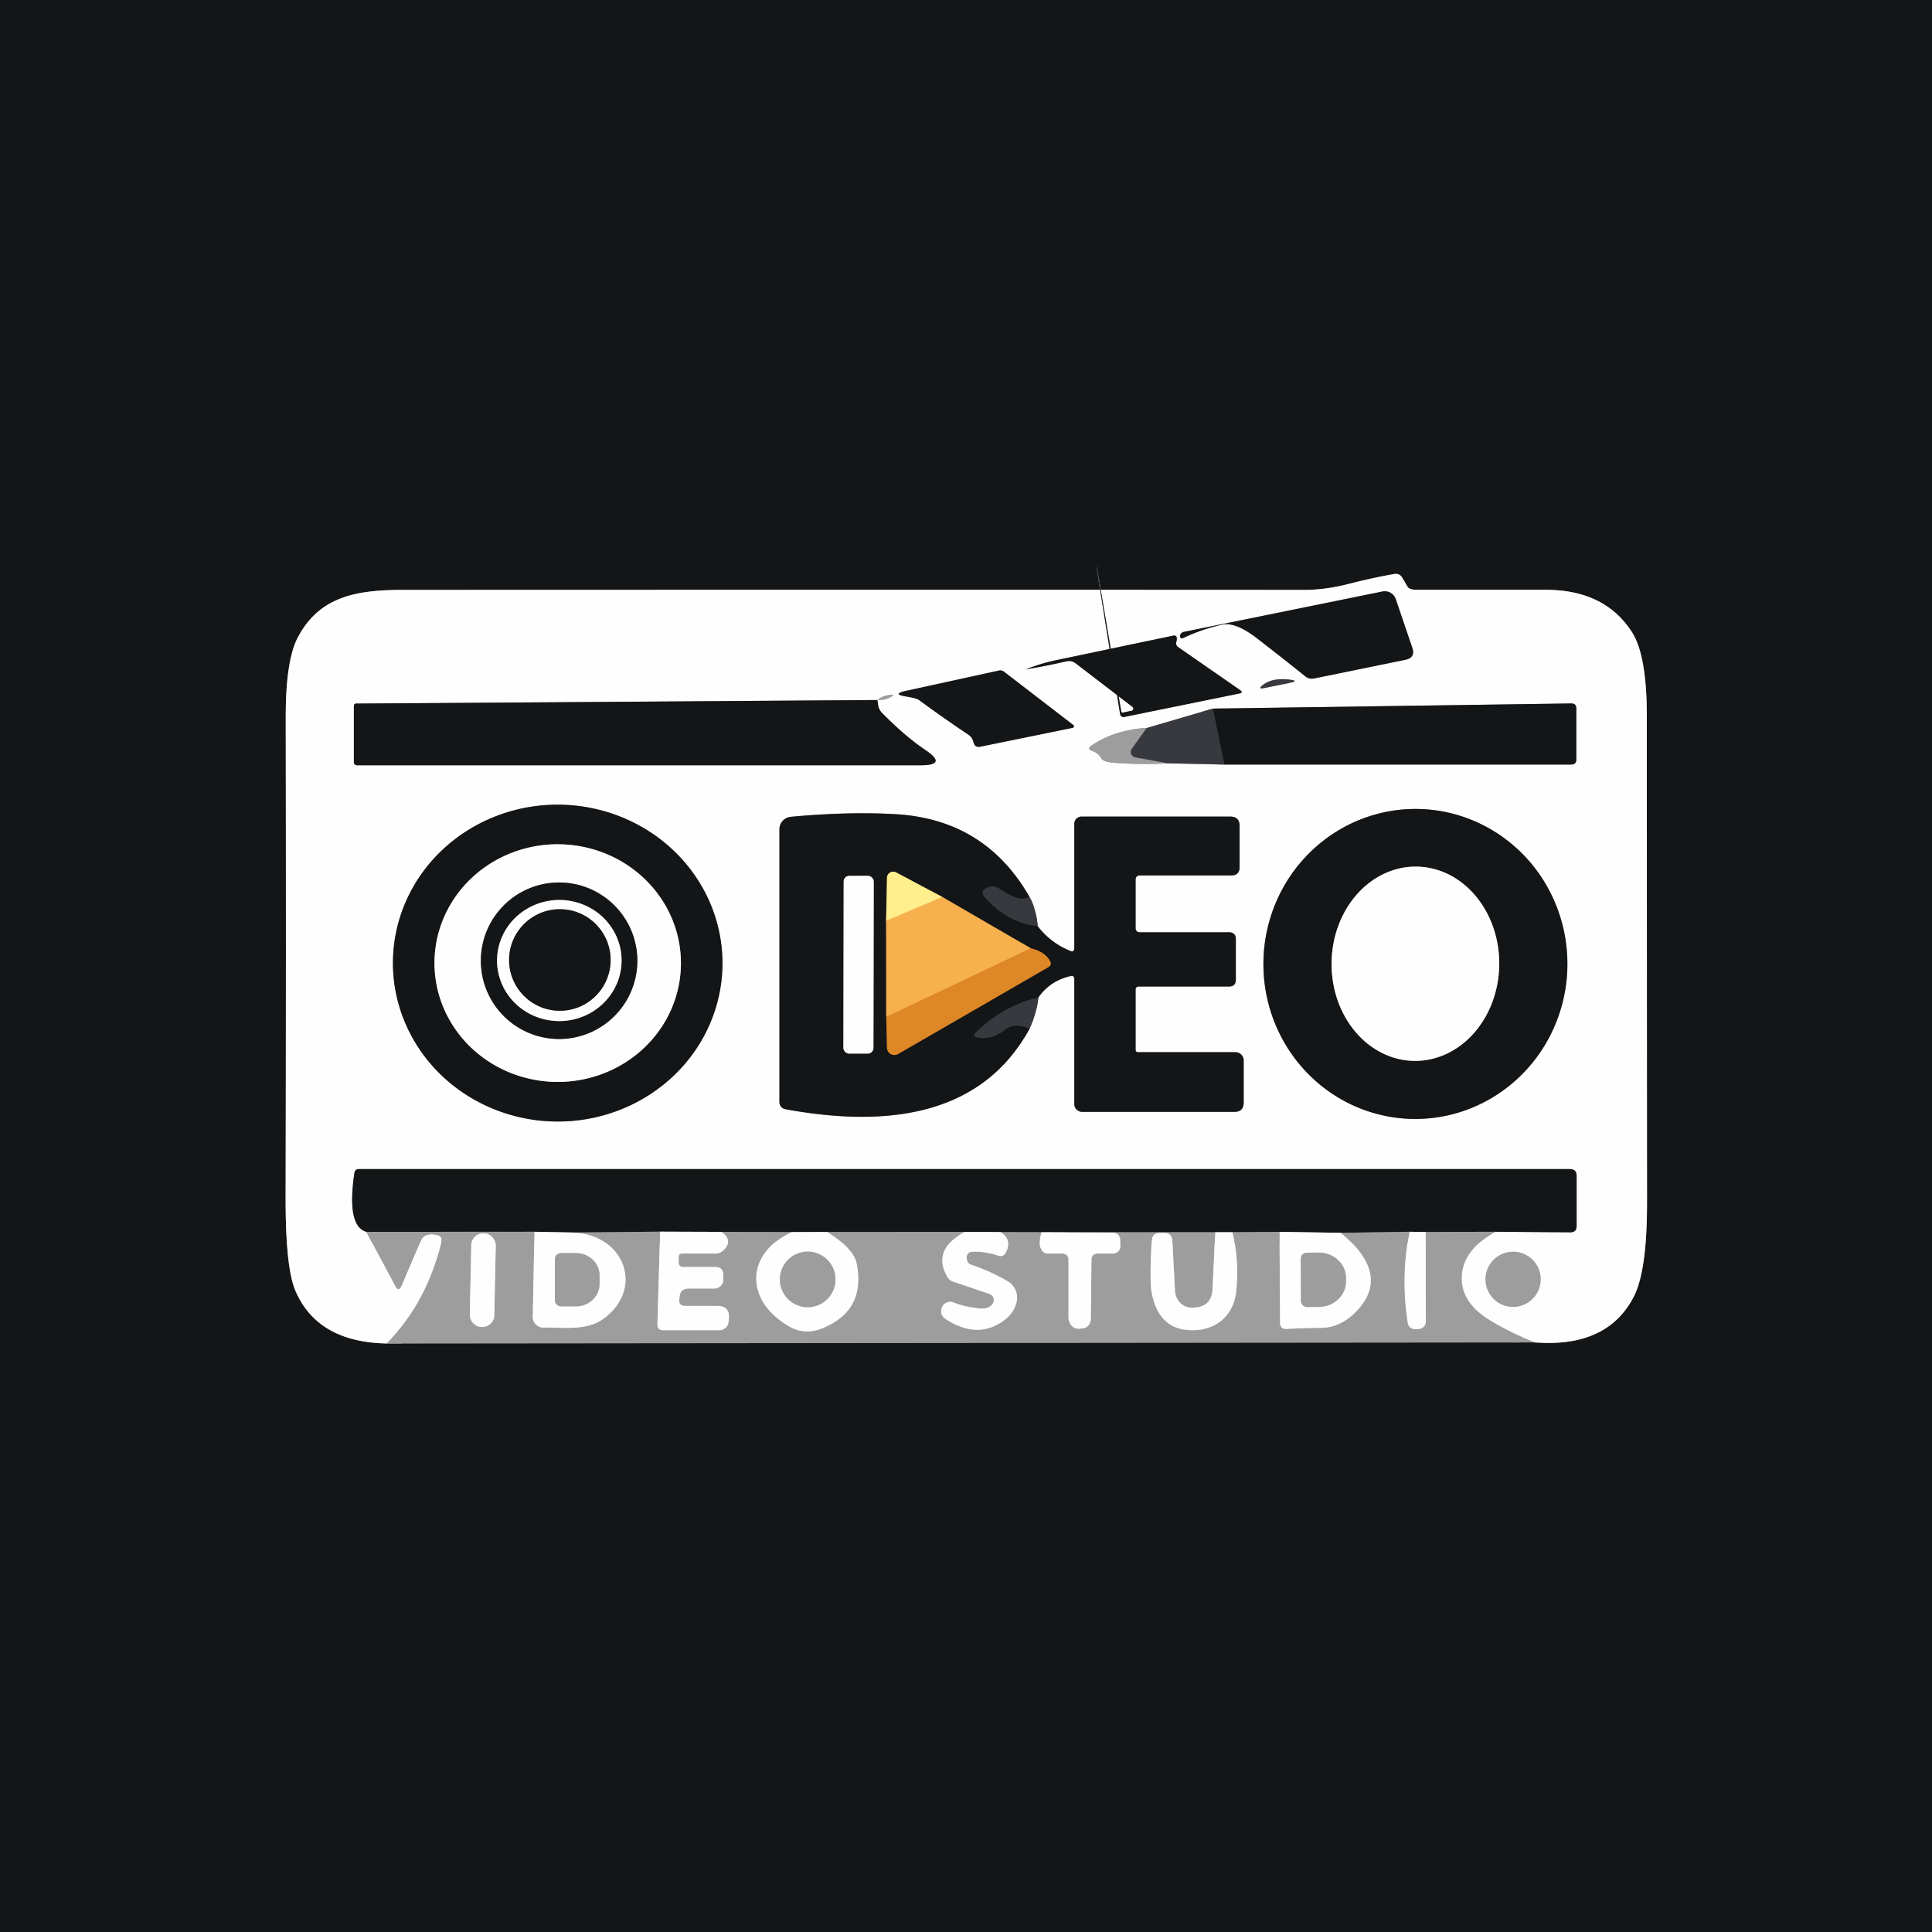<?xml version="1.0" encoding="UTF-8" standalone="no"?>
<!DOCTYPE svg PUBLIC "-//W3C//DTD SVG 1.1//EN" "http://www.w3.org/Graphics/SVG/1.1/DTD/svg11.dtd">
<svg xmlns="http://www.w3.org/2000/svg" version="1.1" viewBox="0.00 0.00 180.00 180.00">
<rect x="0.00" y="0.00" width="180.00" height="180.00" fill="#333333" stroke="none"/>
<g stroke-width="2.00" fill="none" stroke-linecap="butt">
<path stroke="#58595a" vector-effect="non-scaling-stroke" d="
  M 36.02 125.17
  L 143.00 125.07"
/>
<path stroke="#898a8b" vector-effect="non-scaling-stroke" d="
  M 143.00 125.07
  Q 149.75 125.59 152.22 120.80
  Q 153.46 118.38 153.45 111.97
  Q 153.43 89.36 153.43 66.74
  Q 153.43 61.06 152.05 58.90
  Q 149.52 54.95 143.99 54.95
  Q 132.18 54.95 131.94 54.95
  Q 131.30 54.95 131.12 54.64
  L 130.65 53.83
  Q 130.39 53.40 129.90 53.48
  Q 127.96 53.81 125.67 54.40
  Q 123.48 54.96 121.54 54.96
  Q 92.04 54.94 37.51 54.96
  C 33.17 54.96 29.75 55.59 27.75 59.38
  Q 26.62 61.51 26.62 66.80
  Q 26.66 89.21 26.61 111.60
  Q 26.60 118.09 27.52 120.25
  Q 29.57 125.04 36.02 125.17"
/>
<path stroke="#cecece" vector-effect="non-scaling-stroke" d="
  M 143.00 125.07
  Q 140.56 124.10 138.75 122.97
  Q 136.32 121.47 136.19 119.35
  Q 136.03 116.59 139.31 114.76"
/>
<path stroke="#898a8b" vector-effect="non-scaling-stroke" d="
  M 139.31 114.76
  L 146.29 114.81
  Q 146.89 114.82 146.89 114.22
  L 146.89 109.55
  Q 146.89 108.92 146.26 108.92
  L 33.44 108.92
  Q 33.08 108.92 33.02 109.28
  Q 32.28 114.26 34.14 114.77"
/>
<path stroke="#cecece" vector-effect="non-scaling-stroke" d="
  M 34.14 114.77
  L 36.84 119.83
  Q 37.14 120.40 37.40 119.80
  L 39.21 115.57
  Q 39.41 115.12 39.88 115.02
  Q 40.31 114.94 40.76 115.06
  Q 41.26 115.19 41.14 115.70
  Q 39.74 121.42 36.02 125.17"
/>
<path stroke="#cecece" vector-effect="non-scaling-stroke" d="
  M 49.79 114.76
  L 49.64 122.67
  A 1.00 1.00 0.0 0 0 50.68 123.69
  C 52.42 123.63 54.62 124.06 56.27 122.83
  C 60.08 119.99 58.10 115.00 53.43 114.83"
/>
<path stroke="#cecece" vector-effect="non-scaling-stroke" d="
  M 61.50 114.75
  L 61.25 123.37
  Q 61.23 123.93 61.79 123.93
  L 67.01 123.93
  A 0.87 0.86 1.7 0 0 67.88 123.12
  L 67.91 122.82
  Q 67.99 121.67 66.84 121.67
  L 63.83 121.67
  Q 63.22 121.67 63.29 121.07
  L 63.31 120.80
  Q 63.40 120.05 64.16 120.05
  L 66.55 120.05
  A 0.84 0.84 0.0 0 0 67.39 119.21
  L 67.39 118.81
  Q 67.39 118.04 66.62 118.04
  L 63.66 118.04
  Q 63.23 118.04 63.23 117.61
  L 63.23 117.11
  Q 63.23 116.79 63.56 116.79
  L 66.63 116.79
  Q 67.14 116.79 67.49 116.40
  Q 68.30 115.52 67.23 114.77"
/>
<path stroke="#cecece" vector-effect="non-scaling-stroke" d="
  M 73.75 114.79
  C 69.46 116.78 69.36 121.14 73.48 123.55
  Q 74.94 124.41 76.54 123.78
  Q 80.66 122.16 79.82 117.76
  Q 79.56 116.35 77.10 114.78"
/>
<path stroke="#cecece" vector-effect="non-scaling-stroke" d="
  M 89.86 114.77
  Q 86.80 116.46 88.28 118.99
  A 0.92 0.91 -5.5 0 0 88.77 119.39
  L 92.18 120.55
  A 0.59 0.58 18.7 0 1 92.56 121.29
  Q 92.30 122.02 91.21 121.90
  Q 89.83 121.75 88.87 121.36
  Q 88.38 121.16 87.97 121.50
  Q 87.76 121.68 87.70 122.04
  A 0.82 0.82 0.0 0 0 88.07 122.87
  Q 91.03 124.82 93.50 123.05
  Q 94.46 122.36 94.71 121.32
  A 1.78 1.78 0.0 0 0 93.89 119.38
  Q 92.34 118.46 90.48 117.83
  Q 90.27 117.77 90.18 117.60
  Q 90.07 117.38 90.06 117.22
  Q 90.05 116.63 90.64 116.62
  Q 91.82 116.59 92.98 116.98
  Q 93.50 117.15 93.73 116.66
  Q 94.31 115.46 93.24 114.79"
/>
<path stroke="#cecece" vector-effect="non-scaling-stroke" d="
  M 97.03 114.80
  Q 96.66 115.92 97.09 116.52
  A 0.67 0.65 71.4 0 0 97.62 116.79
  L 98.92 116.79
  Q 99.55 116.79 99.55 117.42
  L 99.55 122.73
  A 1.05 0.91 86.3 0 0 100.60 123.79
  Q 100.62 123.78 100.64 123.78
  Q 101.62 123.76 101.63 122.77
  L 101.69 117.40
  Q 101.69 116.79 102.30 116.79
  L 103.69 116.79
  A 0.69 0.69 0.0 0 0 104.38 116.10
  L 104.38 115.51
  A 0.67 0.67 0.0 0 0 103.71 114.84
  L 99.45 114.81"
/>
<path stroke="#cecece" vector-effect="non-scaling-stroke" d="
  M 113.22 114.80
  L 112.97 120.09
  Q 112.89 121.72 111.31 121.82
  Q 111.28 121.82 111.25 121.82
  A 1.64 1.53 84.1 0 1 109.47 120.26
  L 109.22 115.49
  A 0.66 0.66 0.0 0 0 108.56 114.86
  L 108.08 114.86
  Q 107.33 114.86 107.30 115.60
  Q 107.09 119.46 107.32 120.55
  Q 107.97 123.64 110.54 123.90
  C 112.99 124.16 114.94 122.77 115.18 120.26
  Q 115.45 117.40 114.83 114.80"
/>
<path stroke="#cecece" vector-effect="non-scaling-stroke" d="
  M 119.21 114.77
  L 119.26 123.23
  Q 119.27 123.84 119.87 123.81
  Q 121.49 123.73 123.10 123.71
  Q 124.87 123.69 126.31 122.23
  Q 129.69 118.80 124.93 114.86"
/>
<path stroke="#cecece" vector-effect="non-scaling-stroke" d="
  M 131.32 114.76
  Q 130.49 118.98 131.16 123.24
  Q 131.24 123.75 131.76 123.83
  Q 132.04 123.87 132.32 123.79
  Q 132.84 123.63 132.84 123.08
  L 132.83 114.78"
/>
<path stroke="#58595a" vector-effect="non-scaling-stroke" d="
  M 139.31 114.76
  L 132.83 114.78"
/>
<path stroke="#898a8b" vector-effect="non-scaling-stroke" d="
  M 132.83 114.78
  L 131.32 114.76"
/>
<path stroke="#58595a" vector-effect="non-scaling-stroke" d="
  M 131.32 114.76
  L 124.93 114.86"
/>
<path stroke="#898a8b" vector-effect="non-scaling-stroke" d="
  M 124.93 114.86
  L 119.21 114.77"
/>
<path stroke="#58595a" vector-effect="non-scaling-stroke" d="
  M 119.21 114.77
  L 114.83 114.80"
/>
<path stroke="#898a8b" vector-effect="non-scaling-stroke" d="
  M 114.83 114.80
  L 113.22 114.80"
/>
<path stroke="#58595a" vector-effect="non-scaling-stroke" d="
  M 113.22 114.80
  L 99.45 114.81"
/>
<path stroke="#898a8b" vector-effect="non-scaling-stroke" d="
  M 99.45 114.81
  L 97.03 114.80"
/>
<path stroke="#58595a" vector-effect="non-scaling-stroke" d="
  M 97.03 114.80
  L 93.24 114.79"
/>
<path stroke="#898a8b" vector-effect="non-scaling-stroke" d="
  M 93.24 114.79
  L 89.86 114.77"
/>
<path stroke="#58595a" vector-effect="non-scaling-stroke" d="
  M 89.86 114.77
  L 77.10 114.78"
/>
<path stroke="#898a8b" vector-effect="non-scaling-stroke" d="
  M 77.10 114.78
  L 73.75 114.79"
/>
<path stroke="#58595a" vector-effect="non-scaling-stroke" d="
  M 73.75 114.79
  L 67.23 114.77"
/>
<path stroke="#898a8b" vector-effect="non-scaling-stroke" d="
  M 67.23 114.77
  L 61.50 114.75"
/>
<path stroke="#58595a" vector-effect="non-scaling-stroke" d="
  M 61.50 114.75
  L 53.43 114.83"
/>
<path stroke="#898a8b" vector-effect="non-scaling-stroke" d="
  M 53.43 114.83
  L 49.79 114.76"
/>
<path stroke="#58595a" vector-effect="non-scaling-stroke" d="
  M 49.79 114.76
  L 34.14 114.77"
/>
<path stroke="#898a8b" vector-effect="non-scaling-stroke" d="
  M 117.10 59.46
  Q 119.56 61.36 121.61 63.01
  Q 121.97 63.30 122.43 63.21
  L 130.93 61.47
  Q 131.89 61.28 131.58 60.35
  L 130.04 55.82
  A 1.08 1.08 0.0 0 0 128.80 55.11
  L 110.26 58.88
  Q 110.15 58.91 110.07 58.99
  Q 109.91 59.16 109.94 59.30
  Q 110.00 59.56 110.24 59.44
  Q 111.95 58.63 113.84 58.20
  Q 115.09 57.91 117.10 59.46"
/>
<path stroke="#898a8b" vector-effect="non-scaling-stroke" d="
  M 105.43 66.22
  L 104.61 66.39
  Q 104.48 66.41 104.46 66.28
  Q 99.92 39.12 104.36 66.54
  A 0.32 0.31 -9.8 0 0 104.73 66.80
  L 115.47 64.61
  Q 115.87 64.53 115.53 64.29
  L 109.78 60.30
  Q 109.53 60.13 109.59 59.84
  Q 109.64 59.63 109.64 59.55
  Q 109.67 59.14 109.27 59.23
  Q 106.03 59.91 98.39 61.51
  Q 96.93 61.82 95.55 62.37
  Q 95.50 62.38 95.48 62.38
  Q 95.43 62.38 95.39 62.38
  Q 95.37 62.38 95.38 62.38
  L 95.39 62.39
  Q 97.33 62.08 99.33 61.62
  Q 99.83 61.50 100.23 61.81
  L 105.51 65.86
  A 0.20 0.20 0.0 0 1 105.43 66.22"
/>
<path stroke="#898a8b" vector-effect="non-scaling-stroke" d="
  M 93.55 62.59
  Q 93.32 62.41 93.04 62.48
  L 84.44 64.36
  Q 83.00 64.67 84.47 64.90
  Q 84.60 64.92 84.81 64.96
  Q 85.42 65.07 85.65 65.24
  Q 87.91 66.90 90.24 68.46
  Q 90.46 68.61 90.59 68.85
  Q 90.66 69.00 90.71 69.18
  Q 90.83 69.66 91.32 69.57
  L 99.94 67.81
  A 0.15 0.14 -32.7 0 0 100.00 67.55
  L 93.55 62.59"
/>
<path stroke="#9b9c9e" vector-effect="non-scaling-stroke" d="
  M 117.81 64.10
  L 120.16 63.62
  Q 121.10 63.43 120.14 63.32
  Q 118.56 63.13 117.68 63.80
  Q 117.10 64.24 117.81 64.10"
/>
<path stroke="#898a8b" vector-effect="non-scaling-stroke" d="
  M 81.75 65.22
  L 33.21 65.55
  Q 32.97 65.55 32.97 65.79
  L 32.97 71.02
  A 0.29 0.28 0.0 0 0 33.26 71.30
  L 85.75 71.30
  Q 88.35 71.30 86.19 69.86
  Q 84.37 68.64 82.19 66.44
  Q 81.87 66.11 81.81 65.66
  L 81.75 65.22"
/>
<path stroke="#cecece" vector-effect="non-scaling-stroke" d="
  M 81.75 65.22
  Q 82.40 65.24 82.84 65.02
  Q 83.65 64.62 82.76 64.76
  Q 82.12 64.87 81.75 65.22"
/>
<path stroke="#9b9c9e" vector-effect="non-scaling-stroke" d="
  M 113.00 66.02
  L 106.82 67.83"
/>
<path stroke="#cecece" vector-effect="non-scaling-stroke" d="
  M 106.82 67.83
  Q 103.91 67.97 101.71 69.44
  Q 101.20 69.78 101.78 69.98
  Q 102.33 70.16 102.60 70.66
  Q 102.79 71.02 104.02 71.09
  Q 106.40 71.23 108.80 71.12"
/>
<path stroke="#9b9c9e" vector-effect="non-scaling-stroke" d="
  M 108.80 71.12
  L 114.07 71.23"
/>
<path stroke="#898a8b" vector-effect="non-scaling-stroke" d="
  M 114.07 71.23
  L 146.39 71.23
  Q 146.86 71.23 146.86 70.77
  L 146.86 66.00
  Q 146.86 65.54 146.40 65.54
  L 113.00 66.02"
/>
<path stroke="#26272b" vector-effect="non-scaling-stroke" d="
  M 114.07 71.23
  L 113.00 66.02"
/>
<path stroke="#6b6b6e" vector-effect="non-scaling-stroke" d="
  M 108.80 71.12
  L 105.77 70.57
  A 0.52 0.51 23.1 0 1 105.44 69.76
  L 106.82 67.83"
/>
<path stroke="#898a8b" vector-effect="non-scaling-stroke" d="
  M 67.309 89.864
  A 15.35 14.76 0.5 0 0 52.089 74.971
  A 15.35 14.76 0.5 0 0 36.611 89.596
  A 15.35 14.76 0.5 0 0 51.831 104.489
  A 15.35 14.76 0.5 0 0 67.309 89.864"
/>
<path stroke="#898a8b" vector-effect="non-scaling-stroke" d="
  M 131.618 104.248
  A 14.44 14.16 91.0 0 0 146.028 90.057
  A 14.44 14.16 91.0 0 0 132.122 75.372
  A 14.44 14.16 91.0 0 0 117.712 89.563
  A 14.44 14.16 91.0 0 0 131.618 104.248"
/>
<path stroke="#9b9c9e" vector-effect="non-scaling-stroke" d="
  M 95.92 95.84
  Q 96.59 94.39 96.74 92.93"
/>
<path stroke="#898a8b" vector-effect="non-scaling-stroke" d="
  M 96.74 92.93
  Q 97.82 91.39 99.72 90.94
  Q 100.09 90.85 100.09 91.23
  L 100.09 102.86
  A 0.74 0.73 -0.0 0 0 100.83 103.59
  L 115.00 103.59
  Q 115.87 103.59 115.87 102.72
  L 115.87 98.79
  A 0.77 0.76 0.0 0 0 115.10 98.03
  L 106.04 98.03
  Q 105.80 98.03 105.80 97.79
  L 105.80 92.18
  A 0.27 0.27 0.0 0 1 106.07 91.91
  L 114.50 91.91
  Q 115.14 91.91 115.14 91.27
  L 115.14 87.51
  Q 115.14 86.86 114.49 86.86
  L 106.22 86.86
  Q 105.80 86.86 105.80 86.44
  L 105.80 81.99
  Q 105.80 81.56 106.22 81.56
  L 114.71 81.56
  Q 115.49 81.56 115.49 80.78
  L 115.49 76.96
  Q 115.49 76.08 114.62 76.08
  L 100.76 76.08
  A 0.68 0.67 90.0 0 0 100.09 76.76
  L 100.09 88.33
  Q 100.09 88.75 99.70 88.59
  Q 97.87 87.84 96.68 86.29"
/>
<path stroke="#9b9c9e" vector-effect="non-scaling-stroke" d="
  M 96.68 86.29
  Q 96.53 84.63 95.89 83.52"
/>
<path stroke="#898a8b" vector-effect="non-scaling-stroke" d="
  M 95.89 83.52
  Q 91.74 76.30 83.35 75.85
  Q 78.99 75.61 73.69 76.10
  A 1.17 1.16 -2.4 0 0 72.62 77.26
  L 72.62 102.69
  A 0.67 0.66 5.2 0 0 73.17 103.34
  C 81.79 104.92 91.24 104.43 95.92 95.84"
/>
<path stroke="#26272b" vector-effect="non-scaling-stroke" d="
  M 95.89 83.52
  Q 95.12 84.14 93.30 82.91
  Q 92.45 82.34 91.80 82.80
  Q 91.35 83.12 91.71 83.54
  Q 93.77 85.95 96.68 86.29"
/>
<path stroke="#26272b" vector-effect="non-scaling-stroke" d="
  M 96.74 92.93
  Q 93.42 93.73 90.93 96.18
  Q 90.54 96.57 91.08 96.66
  Q 92.41 96.91 93.67 95.91
  Q 94.51 95.24 95.92 95.84"
/>
<path stroke="#cecece" vector-effect="non-scaling-stroke" d="
  M 143.54 119.19
  A 2.57 2.57 0.0 0 0 140.97 116.62
  A 2.57 2.57 0.0 0 0 138.40 119.19
  A 2.57 2.57 0.0 0 0 140.97 121.76
  A 2.57 2.57 0.0 0 0 143.54 119.19"
/>
<path stroke="#898a8b" vector-effect="non-scaling-stroke" d="
  M 63.44 89.81
  A 11.48 11.07 0.4 0 0 52.037 78.66
  A 11.48 11.07 0.4 0 0 40.48 89.65
  A 11.48 11.07 0.4 0 0 51.883 100.8
  A 11.48 11.07 0.4 0 0 63.44 89.81"
/>
<path stroke="#898a8b" vector-effect="non-scaling-stroke" d="
  M 131.775 98.84
  A 9.05 7.81 90.6 0 0 139.68 89.872
  A 9.05 7.81 90.6 0 0 131.965 80.74
  A 9.05 7.81 90.6 0 0 124.06 89.708
  A 9.05 7.81 90.6 0 0 131.775 98.84"
/>
<path stroke="#856333" vector-effect="non-scaling-stroke" d="
  M 82.56 85.79
  L 82.57 94.74"
/>
<path stroke="#794e1f" vector-effect="non-scaling-stroke" d="
  M 82.57 94.74
  L 82.64 97.61
  A 0.69 0.69 0.0 0 0 83.67 98.20
  L 97.65 90.12
  Q 98.03 89.90 97.82 89.52
  Q 97.33 88.66 96.03 88.35"
/>
<path stroke="#856333" vector-effect="non-scaling-stroke" d="
  M 96.03 88.35
  L 87.79 83.57"
/>
<path stroke="#898252" vector-effect="non-scaling-stroke" d="
  M 87.79 83.57
  L 83.49 81.28
  A 0.58 0.58 0.0 0 0 82.64 81.78
  L 82.56 85.79"
/>
<path stroke="#fad06d" vector-effect="non-scaling-stroke" d="
  M 87.79 83.57
  L 82.56 85.79"
/>
<path stroke="#ea9c3b" vector-effect="non-scaling-stroke" d="
  M 96.03 88.35
  L 82.57 94.74"
/>
<path stroke="#898a8b" vector-effect="non-scaling-stroke" d="
  M 81.403 82.132
  A 0.53 0.53 0.0 0 0 80.874 81.602
  L 79.135 81.599
  A 0.53 0.53 0.0 0 0 78.603 82.128
  L 78.576 97.627
  A 0.53 0.53 0.0 0 0 79.106 98.159
  L 80.846 98.162
  A 0.53 0.53 0.0 0 0 81.376 97.632
  L 81.403 82.132"
/>
<path stroke="#898a8b" vector-effect="non-scaling-stroke" d="
  M 59.38 89.51
  A 7.29 7.29 0.0 0 0 52.09 82.22
  A 7.29 7.29 0.0 0 0 44.80 89.51
  A 7.29 7.29 0.0 0 0 52.09 96.80
  A 7.29 7.29 0.0 0 0 59.38 89.51"
/>
<path stroke="#898a8b" vector-effect="non-scaling-stroke" d="
  M 57.909 89.399
  A 5.80 5.64 -0.9 0 0 52.021 83.851
  A 5.80 5.64 -0.9 0 0 46.311 89.581
  A 5.80 5.64 -0.9 0 0 52.199 95.129
  A 5.80 5.64 -0.9 0 0 57.909 89.399"
/>
<path stroke="#898a8b" vector-effect="non-scaling-stroke" d="
  M 56.89 89.44
  A 4.73 4.73 0.0 0 0 52.16 84.71
  A 4.73 4.73 0.0 0 0 47.43 89.44
  A 4.73 4.73 0.0 0 0 52.16 94.17
  A 4.73 4.73 0.0 0 0 56.89 89.44"
/>
<path stroke="#cecece" vector-effect="non-scaling-stroke" d="
  M 46.188 116.035
  A 1.10 1.10 0.0 0 0 45.111 114.912
  L 45.031 114.91
  A 1.10 1.10 0.0 0 0 43.908 115.987
  L 43.772 122.505
  A 1.10 1.10 0.0 0 0 44.849 123.628
  L 44.929 123.63
  A 1.10 1.10 0.0 0 0 46.051 122.553
  L 46.188 116.035"
/>
<path stroke="#cecece" vector-effect="non-scaling-stroke" d="
  M 51.70 117.32
  L 51.70 121.14
  A 0.57 0.57 0.0 0 0 52.27 121.71
  L 53.66 121.71
  A 2.20 2.08 -0.1 0 0 55.86 119.63
  L 55.86 118.83
  A 2.20 2.08 -0.1 0 0 53.66 116.75
  L 52.27 116.75
  A 0.57 0.57 0.0 0 0 51.70 117.32"
/>
<path stroke="#cecece" vector-effect="non-scaling-stroke" d="
  M 77.84 119.20
  A 2.59 2.59 0.0 0 0 75.25 116.61
  A 2.59 2.59 0.0 0 0 72.66 119.20
  A 2.59 2.59 0.0 0 0 75.25 121.79
  A 2.59 2.59 0.0 0 0 77.84 119.20"
/>
<path stroke="#cecece" vector-effect="non-scaling-stroke" d="
  M 121.19 117.28
  L 121.21 121.20
  A 0.57 0.57 0.0 0 0 121.78 121.77
  L 122.87 121.76
  A 2.54 2.35 -0.3 0 0 125.40 119.40
  L 125.40 119.04
  A 2.54 2.35 -0.3 0 0 122.85 116.70
  L 121.76 116.71
  A 0.57 0.57 0.0 0 0 121.19 117.28"
/>
</g>
<path fill="#131517" d="
  M 180.00 0.00
  L 180.00 180.00
  L 0.00 180.00
  L 0.00 0.00
  L 180.00 0.00
  Z
  M 36.02 125.17
  L 143.00 125.07
  Q 149.75 125.59 152.22 120.80
  Q 153.46 118.38 153.45 111.97
  Q 153.43 89.36 153.43 66.74
  Q 153.43 61.06 152.05 58.90
  Q 149.52 54.95 143.99 54.95
  Q 132.18 54.95 131.94 54.95
  Q 131.30 54.95 131.12 54.64
  L 130.65 53.83
  Q 130.39 53.40 129.90 53.48
  Q 127.96 53.81 125.67 54.40
  Q 123.48 54.96 121.54 54.96
  Q 92.04 54.94 37.51 54.96
  C 33.17 54.96 29.75 55.59 27.75 59.38
  Q 26.62 61.51 26.62 66.80
  Q 26.66 89.21 26.61 111.60
  Q 26.60 118.09 27.52 120.25
  Q 29.57 125.04 36.02 125.17
  Z"
/>
<path fill="#fefefe" d="
  M 143.00 125.07
  Q 140.56 124.10 138.75 122.97
  Q 136.32 121.47 136.19 119.35
  Q 136.03 116.59 139.31 114.76
  L 146.29 114.81
  Q 146.89 114.82 146.89 114.22
  L 146.89 109.55
  Q 146.89 108.92 146.26 108.92
  L 33.44 108.92
  Q 33.08 108.92 33.02 109.28
  Q 32.28 114.26 34.14 114.77
  L 36.84 119.83
  Q 37.14 120.40 37.40 119.80
  L 39.21 115.57
  Q 39.41 115.12 39.88 115.02
  Q 40.31 114.94 40.76 115.06
  Q 41.26 115.19 41.14 115.70
  Q 39.74 121.42 36.02 125.17
  Q 29.57 125.04 27.52 120.25
  Q 26.60 118.09 26.61 111.60
  Q 26.66 89.21 26.62 66.80
  Q 26.62 61.51 27.75 59.38
  C 29.75 55.59 33.17 54.96 37.51 54.96
  Q 92.04 54.94 121.54 54.96
  Q 123.48 54.96 125.67 54.40
  Q 127.96 53.81 129.90 53.48
  Q 130.39 53.40 130.65 53.83
  L 131.12 54.64
  Q 131.30 54.95 131.94 54.95
  Q 132.18 54.95 143.99 54.95
  Q 149.52 54.95 152.05 58.90
  Q 153.43 61.06 153.43 66.74
  Q 153.43 89.36 153.45 111.97
  Q 153.46 118.38 152.22 120.80
  Q 149.75 125.59 143.00 125.07
  Z
  M 117.10 59.46
  Q 119.56 61.36 121.61 63.01
  Q 121.97 63.30 122.43 63.21
  L 130.93 61.47
  Q 131.89 61.28 131.58 60.35
  L 130.04 55.82
  A 1.08 1.08 0.0 0 0 128.80 55.11
  L 110.26 58.88
  Q 110.15 58.91 110.07 58.99
  Q 109.91 59.16 109.94 59.30
  Q 110.00 59.56 110.24 59.44
  Q 111.95 58.63 113.84 58.20
  Q 115.09 57.91 117.10 59.46
  Z
  M 105.43 66.22
  L 104.61 66.39
  Q 104.48 66.41 104.46 66.28
  Q 99.92 39.12 104.36 66.54
  A 0.32 0.31 -9.8 0 0 104.73 66.80
  L 115.47 64.61
  Q 115.87 64.53 115.53 64.29
  L 109.78 60.30
  Q 109.53 60.13 109.59 59.84
  Q 109.64 59.63 109.64 59.55
  Q 109.67 59.14 109.27 59.23
  Q 106.03 59.91 98.39 61.51
  Q 96.93 61.82 95.55 62.37
  Q 95.50 62.38 95.48 62.38
  Q 95.43 62.38 95.39 62.38
  Q 95.37 62.38 95.38 62.38
  L 95.39 62.39
  Q 97.33 62.08 99.33 61.62
  Q 99.83 61.50 100.23 61.81
  L 105.51 65.86
  A 0.20 0.20 0.0 0 1 105.43 66.22
  Z
  M 93.55 62.59
  Q 93.32 62.41 93.04 62.48
  L 84.44 64.36
  Q 83.00 64.67 84.47 64.90
  Q 84.60 64.92 84.81 64.96
  Q 85.42 65.07 85.65 65.24
  Q 87.91 66.90 90.24 68.46
  Q 90.46 68.61 90.59 68.85
  Q 90.66 69.00 90.71 69.18
  Q 90.83 69.66 91.32 69.57
  L 99.94 67.81
  A 0.15 0.14 -32.7 0 0 100.00 67.55
  L 93.55 62.59
  Z
  M 117.81 64.10
  L 120.16 63.62
  Q 121.10 63.43 120.14 63.32
  Q 118.56 63.13 117.68 63.80
  Q 117.10 64.24 117.81 64.10
  Z
  M 81.75 65.22
  L 33.21 65.55
  Q 32.97 65.55 32.97 65.79
  L 32.97 71.02
  A 0.29 0.28 0.0 0 0 33.26 71.30
  L 85.75 71.30
  Q 88.35 71.30 86.19 69.86
  Q 84.37 68.64 82.19 66.44
  Q 81.87 66.11 81.81 65.66
  L 81.75 65.22
  Q 82.40 65.24 82.84 65.02
  Q 83.65 64.62 82.76 64.76
  Q 82.12 64.87 81.75 65.22
  Z
  M 113.00 66.02
  L 106.82 67.83
  Q 103.91 67.97 101.71 69.44
  Q 101.20 69.78 101.78 69.98
  Q 102.33 70.16 102.60 70.66
  Q 102.79 71.02 104.02 71.09
  Q 106.40 71.23 108.80 71.12
  L 114.07 71.23
  L 146.39 71.23
  Q 146.86 71.23 146.86 70.77
  L 146.86 66.00
  Q 146.86 65.54 146.40 65.54
  L 113.00 66.02
  Z
  M 67.309 89.864
  A 15.35 14.76 0.5 0 0 52.089 74.971
  A 15.35 14.76 0.5 0 0 36.611 89.596
  A 15.35 14.76 0.5 0 0 51.831 104.489
  A 15.35 14.76 0.5 0 0 67.309 89.864
  Z
  M 131.618 104.248
  A 14.44 14.16 91.0 0 0 146.028 90.057
  A 14.44 14.16 91.0 0 0 132.122 75.372
  A 14.44 14.16 91.0 0 0 117.712 89.563
  A 14.44 14.16 91.0 0 0 131.618 104.248
  Z
  M 95.92 95.84
  Q 96.59 94.39 96.74 92.93
  Q 97.82 91.39 99.72 90.94
  Q 100.09 90.85 100.09 91.23
  L 100.09 102.86
  A 0.74 0.73 -0.0 0 0 100.83 103.59
  L 115.00 103.59
  Q 115.87 103.59 115.87 102.72
  L 115.87 98.79
  A 0.77 0.76 0.0 0 0 115.10 98.03
  L 106.04 98.03
  Q 105.80 98.03 105.80 97.79
  L 105.80 92.18
  A 0.27 0.27 0.0 0 1 106.07 91.91
  L 114.50 91.91
  Q 115.14 91.91 115.14 91.27
  L 115.14 87.51
  Q 115.14 86.86 114.49 86.86
  L 106.22 86.86
  Q 105.80 86.86 105.80 86.44
  L 105.80 81.99
  Q 105.80 81.56 106.22 81.56
  L 114.71 81.56
  Q 115.49 81.56 115.49 80.78
  L 115.49 76.96
  Q 115.49 76.08 114.62 76.08
  L 100.76 76.08
  A 0.68 0.67 90.0 0 0 100.09 76.76
  L 100.09 88.33
  Q 100.09 88.75 99.70 88.59
  Q 97.87 87.84 96.68 86.29
  Q 96.53 84.63 95.89 83.52
  Q 91.74 76.30 83.35 75.85
  Q 78.99 75.61 73.69 76.10
  A 1.17 1.16 -2.4 0 0 72.62 77.26
  L 72.62 102.69
  A 0.67 0.66 5.2 0 0 73.17 103.34
  C 81.79 104.92 91.24 104.43 95.92 95.84
  Z
  M 143.54 119.19
  A 2.57 2.57 0.0 0 0 140.97 116.62
  A 2.57 2.57 0.0 0 0 138.40 119.19
  A 2.57 2.57 0.0 0 0 140.97 121.76
  A 2.57 2.57 0.0 0 0 143.54 119.19
  Z"
/>
<path fill="#131517" d="
  M 113.84 58.20
  Q 111.95 58.63 110.24 59.44
  Q 110.00 59.56 109.94 59.30
  Q 109.91 59.16 110.07 58.99
  Q 110.15 58.91 110.26 58.88
  L 128.80 55.11
  A 1.08 1.08 0.0 0 1 130.04 55.82
  L 131.58 60.35
  Q 131.89 61.28 130.93 61.47
  L 122.43 63.21
  Q 121.97 63.30 121.61 63.01
  Q 119.56 61.36 117.10 59.46
  Q 115.09 57.91 113.84 58.20
  Z"
/>
<path fill="#131517" d="
  M 105.43 66.22
  A 0.20 0.20 0.0 0 0 105.51 65.86
  L 100.23 61.81
  Q 99.83 61.50 99.33 61.62
  Q 97.33 62.08 95.39 62.39
  L 95.38 62.38
  Q 95.37 62.38 95.39 62.38
  Q 95.43 62.38 95.48 62.38
  Q 95.50 62.38 95.55 62.37
  Q 96.93 61.82 98.39 61.51
  Q 106.03 59.91 109.27 59.23
  Q 109.67 59.14 109.64 59.55
  Q 109.64 59.63 109.59 59.84
  Q 109.53 60.13 109.78 60.30
  L 115.53 64.29
  Q 115.87 64.53 115.47 64.61
  L 104.73 66.80
  A 0.32 0.31 -9.8 0 1 104.36 66.54
  Q 99.92 39.12 104.46 66.28
  Q 104.48 66.41 104.61 66.39
  L 105.43 66.22
  Z"
/>
<path fill="#131517" d="
  M 93.55 62.59
  L 100.00 67.55
  A 0.15 0.14 -32.7 0 1 99.94 67.81
  L 91.32 69.57
  Q 90.83 69.66 90.71 69.18
  Q 90.66 69.00 90.59 68.85
  Q 90.46 68.61 90.24 68.46
  Q 87.91 66.90 85.65 65.24
  Q 85.42 65.07 84.81 64.96
  Q 84.60 64.92 84.47 64.90
  Q 83.00 64.67 84.44 64.36
  L 93.04 62.48
  Q 93.32 62.41 93.55 62.59
  Z"
/>
<path fill="#38393e" d="
  M 117.81 64.10
  Q 117.10 64.24 117.68 63.80
  Q 118.56 63.13 120.14 63.32
  Q 121.10 63.43 120.16 63.62
  L 117.81 64.10
  Z"
/>
<path fill="#9d9d9d" d="
  M 81.75 65.22
  Q 82.12 64.87 82.76 64.76
  Q 83.65 64.62 82.84 65.02
  Q 82.40 65.24 81.75 65.22
  Z"
/>
<path fill="#131517" d="
  M 81.75 65.22
  L 81.81 65.66
  Q 81.87 66.11 82.19 66.44
  Q 84.37 68.64 86.19 69.86
  Q 88.35 71.30 85.75 71.30
  L 33.26 71.30
  A 0.29 0.28 -0.0 0 1 32.97 71.02
  L 32.97 65.79
  Q 32.97 65.55 33.21 65.55
  L 81.75 65.22
  Z"
/>
<path fill="#131517" d="
  M 114.07 71.23
  L 113.00 66.02
  L 146.40 65.54
  Q 146.86 65.54 146.86 66.00
  L 146.86 70.77
  Q 146.86 71.23 146.39 71.23
  L 114.07 71.23
  Z"
/>
<path fill="#38393e" d="
  M 113.00 66.02
  L 114.07 71.23
  L 108.80 71.12
  L 105.77 70.57
  A 0.52 0.51 23.1 0 1 105.44 69.76
  L 106.82 67.83
  L 113.00 66.02
  Z"
/>
<path fill="#9d9d9d" d="
  M 106.82 67.83
  L 105.44 69.76
  A 0.52 0.51 23.1 0 0 105.77 70.57
  L 108.80 71.12
  Q 106.40 71.23 104.02 71.09
  Q 102.79 71.02 102.60 70.66
  Q 102.33 70.16 101.78 69.98
  Q 101.20 69.78 101.71 69.44
  Q 103.91 67.97 106.82 67.83
  Z"
/>
<path fill="#131517" d="
  M 67.309 89.864
  A 15.35 14.76 0.5 0 1 51.831 104.489
  A 15.35 14.76 0.5 0 1 36.611 89.596
  A 15.35 14.76 0.5 0 1 52.089 74.971
  A 15.35 14.76 0.5 0 1 67.309 89.864
  Z
  M 63.44 89.81
  A 11.48 11.07 0.4 0 0 52.037 78.66
  A 11.48 11.07 0.4 0 0 40.48 89.65
  A 11.48 11.07 0.4 0 0 51.883 100.8
  A 11.48 11.07 0.4 0 0 63.44 89.81
  Z"
/>
<path fill="#131517" d="
  M 131.618 104.248
  A 14.44 14.16 91.0 0 1 117.712 89.563
  A 14.44 14.16 91.0 0 1 132.122 75.372
  A 14.44 14.16 91.0 0 1 146.028 90.057
  A 14.44 14.16 91.0 0 1 131.618 104.248
  Z
  M 131.775 98.84
  A 9.05 7.81 90.6 0 0 139.68 89.872
  A 9.05 7.81 90.6 0 0 131.965 80.74
  A 9.05 7.81 90.6 0 0 124.06 89.708
  A 9.05 7.81 90.6 0 0 131.775 98.84
  Z"
/>
<path fill="#131517" d="
  M 95.89 83.52
  Q 95.12 84.14 93.30 82.91
  Q 92.45 82.34 91.80 82.80
  Q 91.35 83.12 91.71 83.54
  Q 93.77 85.95 96.68 86.29
  Q 97.87 87.84 99.70 88.59
  Q 100.09 88.75 100.09 88.33
  L 100.09 76.76
  A 0.68 0.67 90.0 0 1 100.76 76.08
  L 114.62 76.08
  Q 115.49 76.08 115.49 76.96
  L 115.49 80.78
  Q 115.49 81.56 114.71 81.56
  L 106.22 81.56
  Q 105.80 81.56 105.80 81.99
  L 105.80 86.44
  Q 105.80 86.86 106.22 86.86
  L 114.49 86.86
  Q 115.14 86.86 115.14 87.51
  L 115.14 91.27
  Q 115.14 91.91 114.50 91.91
  L 106.07 91.91
  A 0.27 0.27 0.0 0 0 105.80 92.18
  L 105.80 97.79
  Q 105.80 98.03 106.04 98.03
  L 115.10 98.03
  A 0.77 0.76 0.0 0 1 115.87 98.79
  L 115.87 102.72
  Q 115.87 103.59 115.00 103.59
  L 100.83 103.59
  A 0.74 0.73 -0.0 0 1 100.09 102.86
  L 100.09 91.23
  Q 100.09 90.85 99.72 90.94
  Q 97.82 91.39 96.74 92.93
  Q 93.42 93.73 90.93 96.18
  Q 90.54 96.57 91.08 96.66
  Q 92.41 96.91 93.67 95.91
  Q 94.51 95.24 95.92 95.84
  C 91.24 104.43 81.79 104.92 73.17 103.34
  A 0.67 0.66 5.2 0 1 72.62 102.69
  L 72.62 77.26
  A 1.17 1.16 -2.4 0 1 73.69 76.10
  Q 78.99 75.61 83.35 75.85
  Q 91.74 76.30 95.89 83.52
  Z
  M 82.56 85.79
  L 82.57 94.74
  L 82.64 97.61
  A 0.69 0.69 0.0 0 0 83.67 98.20
  L 97.65 90.12
  Q 98.03 89.90 97.82 89.52
  Q 97.33 88.66 96.03 88.35
  L 87.79 83.57
  L 83.49 81.28
  A 0.58 0.58 0.0 0 0 82.64 81.78
  L 82.56 85.79
  Z
  M 81.403 82.132
  A 0.53 0.53 0.0 0 0 80.874 81.602
  L 79.135 81.599
  A 0.53 0.53 0.0 0 0 78.603 82.128
  L 78.576 97.627
  A 0.53 0.53 0.0 0 0 79.106 98.159
  L 80.846 98.162
  A 0.53 0.53 0.0 0 0 81.376 97.632
  L 81.403 82.132
  Z"
/>
<path fill="#fefefe" d="
  M 63.44 89.81
  A 11.48 11.07 0.4 0 1 51.883 100.8
  A 11.48 11.07 0.4 0 1 40.48 89.65
  A 11.48 11.07 0.4 0 1 52.037 78.66
  A 11.48 11.07 0.4 0 1 63.44 89.81
  Z
  M 59.38 89.51
  A 7.29 7.29 0.0 0 0 52.09 82.22
  A 7.29 7.29 0.0 0 0 44.80 89.51
  A 7.29 7.29 0.0 0 0 52.09 96.80
  A 7.29 7.29 0.0 0 0 59.38 89.51
  Z"
/>
<ellipse fill="#fefefe" cx="0.00" cy="0.00" transform="translate(131.87,89.79) rotate(90.6)" rx="9.05" ry="7.81"/>
<path fill="#feef8c" d="
  M 87.79 83.57
  L 82.56 85.79
  L 82.64 81.78
  A 0.58 0.58 0.0 0 1 83.49 81.28
  L 87.79 83.57
  Z"
/>
<rect fill="#fefefe" x="-1.40" y="-8.28" transform="translate(79.99,89.88) rotate(0.1)" width="2.80" height="16.56" rx="0.53"/>
<path fill="#131517" d="
  M 59.38 89.51
  A 7.29 7.29 0.0 0 1 52.09 96.80
  A 7.29 7.29 0.0 0 1 44.80 89.51
  A 7.29 7.29 0.0 0 1 52.09 82.22
  A 7.29 7.29 0.0 0 1 59.38 89.51
  Z
  M 57.909 89.399
  A 5.80 5.64 -0.9 0 0 52.021 83.851
  A 5.80 5.64 -0.9 0 0 46.311 89.581
  A 5.80 5.64 -0.9 0 0 52.199 95.129
  A 5.80 5.64 -0.9 0 0 57.909 89.399
  Z"
/>
<path fill="#38393e" d="
  M 95.89 83.52
  Q 96.53 84.63 96.68 86.29
  Q 93.77 85.95 91.71 83.54
  Q 91.35 83.12 91.80 82.80
  Q 92.45 82.34 93.30 82.91
  Q 95.12 84.14 95.89 83.52
  Z"
/>
<path fill="#f6b14e" d="
  M 96.03 88.35
  L 82.57 94.74
  L 82.56 85.79
  L 87.79 83.57
  L 96.03 88.35
  Z"
/>
<path fill="#fefefe" d="
  M 57.909 89.399
  A 5.80 5.64 -0.9 0 1 52.199 95.129
  A 5.80 5.64 -0.9 0 1 46.311 89.581
  A 5.80 5.64 -0.9 0 1 52.021 83.851
  A 5.80 5.64 -0.9 0 1 57.909 89.399
  Z
  M 56.89 89.44
  A 4.73 4.73 0.0 0 0 52.16 84.71
  A 4.73 4.73 0.0 0 0 47.43 89.44
  A 4.73 4.73 0.0 0 0 52.16 94.17
  A 4.73 4.73 0.0 0 0 56.89 89.44
  Z"
/>
<circle fill="#131517" cx="52.16" cy="89.44" r="4.73"/>
<path fill="#de8727" d="
  M 82.57 94.74
  L 96.03 88.35
  Q 97.33 88.66 97.82 89.52
  Q 98.03 89.90 97.65 90.12
  L 83.67 98.20
  A 0.69 0.69 0.0 0 1 82.64 97.61
  L 82.57 94.74
  Z"
/>
<path fill="#38393e" d="
  M 96.74 92.93
  Q 96.59 94.39 95.92 95.84
  Q 94.51 95.24 93.67 95.91
  Q 92.41 96.91 91.08 96.66
  Q 90.54 96.57 90.93 96.18
  Q 93.42 93.73 96.74 92.93
  Z"
/>
<path fill="#131517" d="
  M 139.31 114.76
  L 132.83 114.78
  L 131.32 114.76
  L 124.93 114.86
  L 119.21 114.77
  L 114.83 114.80
  L 113.22 114.80
  L 99.45 114.81
  L 97.03 114.80
  L 93.24 114.79
  L 89.86 114.77
  L 77.10 114.78
  L 73.75 114.79
  L 67.23 114.77
  L 61.50 114.75
  L 53.43 114.83
  L 49.79 114.76
  L 34.14 114.77
  Q 32.28 114.26 33.02 109.28
  Q 33.08 108.92 33.44 108.92
  L 146.26 108.92
  Q 146.89 108.92 146.89 109.55
  L 146.89 114.22
  Q 146.89 114.82 146.29 114.81
  L 139.31 114.76
  Z"
/>
<path fill="#9d9d9d" d="
  M 49.79 114.76
  L 49.64 122.67
  A 1.00 1.00 0.0 0 0 50.68 123.69
  C 52.42 123.63 54.62 124.06 56.27 122.83
  C 60.08 119.99 58.10 115.00 53.43 114.83
  L 61.50 114.75
  L 61.25 123.37
  Q 61.23 123.93 61.79 123.93
  L 67.01 123.93
  A 0.87 0.86 1.7 0 0 67.88 123.12
  L 67.91 122.82
  Q 67.99 121.67 66.84 121.67
  L 63.83 121.67
  Q 63.22 121.67 63.29 121.07
  L 63.31 120.80
  Q 63.40 120.05 64.16 120.05
  L 66.55 120.05
  A 0.84 0.84 0.0 0 0 67.39 119.21
  L 67.39 118.81
  Q 67.39 118.04 66.62 118.04
  L 63.66 118.04
  Q 63.23 118.04 63.23 117.61
  L 63.23 117.11
  Q 63.23 116.79 63.56 116.79
  L 66.63 116.79
  Q 67.14 116.79 67.49 116.40
  Q 68.30 115.52 67.23 114.77
  L 73.75 114.79
  C 69.46 116.78 69.36 121.14 73.48 123.55
  Q 74.94 124.41 76.54 123.78
  Q 80.66 122.16 79.82 117.76
  Q 79.56 116.35 77.10 114.78
  L 89.86 114.77
  Q 86.80 116.46 88.28 118.99
  A 0.92 0.91 -5.5 0 0 88.77 119.39
  L 92.18 120.55
  A 0.59 0.58 18.7 0 1 92.56 121.29
  Q 92.30 122.02 91.21 121.90
  Q 89.83 121.75 88.87 121.36
  Q 88.38 121.16 87.97 121.50
  Q 87.76 121.68 87.70 122.04
  A 0.82 0.82 0.0 0 0 88.07 122.87
  Q 91.03 124.82 93.50 123.05
  Q 94.46 122.36 94.71 121.32
  A 1.78 1.78 0.0 0 0 93.89 119.38
  Q 92.34 118.46 90.48 117.83
  Q 90.27 117.77 90.18 117.60
  Q 90.07 117.38 90.06 117.22
  Q 90.05 116.63 90.64 116.62
  Q 91.82 116.59 92.98 116.98
  Q 93.50 117.15 93.73 116.66
  Q 94.31 115.46 93.24 114.79
  L 97.03 114.80
  Q 96.66 115.92 97.09 116.52
  A 0.67 0.65 71.4 0 0 97.62 116.79
  L 98.92 116.79
  Q 99.55 116.79 99.55 117.42
  L 99.55 122.73
  A 1.05 0.91 86.3 0 0 100.60 123.79
  Q 100.62 123.78 100.64 123.78
  Q 101.62 123.76 101.63 122.77
  L 101.69 117.40
  Q 101.69 116.79 102.30 116.79
  L 103.69 116.79
  A 0.69 0.69 0.0 0 0 104.38 116.10
  L 104.38 115.51
  A 0.67 0.67 0.0 0 0 103.71 114.84
  L 99.45 114.81
  L 113.22 114.80
  L 112.97 120.09
  Q 112.89 121.72 111.31 121.82
  Q 111.28 121.82 111.25 121.82
  A 1.64 1.53 84.1 0 1 109.47 120.26
  L 109.22 115.49
  A 0.66 0.66 0.0 0 0 108.56 114.86
  L 108.08 114.86
  Q 107.33 114.86 107.30 115.60
  Q 107.09 119.46 107.32 120.55
  Q 107.97 123.64 110.54 123.90
  C 112.99 124.16 114.94 122.77 115.18 120.26
  Q 115.45 117.40 114.83 114.80
  L 119.21 114.77
  L 119.26 123.23
  Q 119.27 123.84 119.87 123.81
  Q 121.49 123.73 123.10 123.71
  Q 124.87 123.69 126.31 122.23
  Q 129.69 118.80 124.93 114.86
  L 131.32 114.76
  Q 130.49 118.98 131.16 123.24
  Q 131.24 123.75 131.76 123.83
  Q 132.04 123.87 132.32 123.79
  Q 132.84 123.63 132.84 123.08
  L 132.83 114.78
  L 139.31 114.76
  Q 136.03 116.59 136.19 119.35
  Q 136.32 121.47 138.75 122.97
  Q 140.56 124.10 143.00 125.07
  L 36.02 125.17
  Q 39.74 121.42 41.14 115.70
  Q 41.26 115.19 40.76 115.06
  Q 40.31 114.94 39.88 115.02
  Q 39.41 115.12 39.21 115.57
  L 37.40 119.80
  Q 37.14 120.40 36.84 119.83
  L 34.14 114.77
  L 49.79 114.76
  Z
  M 46.188 116.035
  A 1.10 1.10 0.0 0 0 45.111 114.912
  L 45.031 114.91
  A 1.10 1.10 0.0 0 0 43.908 115.987
  L 43.772 122.505
  A 1.10 1.10 0.0 0 0 44.849 123.628
  L 44.929 123.63
  A 1.10 1.10 0.0 0 0 46.051 122.553
  L 46.188 116.035
  Z"
/>
<path fill="#fefefe" d="
  M 53.43 114.83
  C 58.10 115.00 60.08 119.99 56.27 122.83
  C 54.62 124.06 52.42 123.63 50.68 123.69
  A 1.00 1.00 0.0 0 1 49.64 122.67
  L 49.79 114.76
  L 53.43 114.83
  Z
  M 51.70 117.32
  L 51.70 121.14
  A 0.57 0.57 0.0 0 0 52.27 121.71
  L 53.66 121.71
  A 2.20 2.08 -0.1 0 0 55.86 119.63
  L 55.86 118.83
  A 2.20 2.08 -0.1 0 0 53.66 116.75
  L 52.27 116.75
  A 0.57 0.57 0.0 0 0 51.70 117.32
  Z"
/>
<path fill="#fefefe" d="
  M 67.23 114.77
  Q 68.30 115.52 67.49 116.40
  Q 67.14 116.79 66.63 116.79
  L 63.56 116.79
  Q 63.23 116.79 63.23 117.11
  L 63.23 117.61
  Q 63.23 118.04 63.66 118.04
  L 66.62 118.04
  Q 67.39 118.04 67.39 118.81
  L 67.39 119.21
  A 0.84 0.84 0.0 0 1 66.55 120.05
  L 64.16 120.05
  Q 63.40 120.05 63.31 120.80
  L 63.29 121.07
  Q 63.22 121.67 63.83 121.67
  L 66.84 121.67
  Q 67.99 121.67 67.91 122.82
  L 67.88 123.12
  A 0.87 0.86 1.7 0 1 67.01 123.93
  L 61.79 123.93
  Q 61.23 123.93 61.25 123.37
  L 61.50 114.75
  L 67.23 114.77
  Z"
/>
<path fill="#fefefe" d="
  M 77.10 114.78
  Q 79.56 116.35 79.82 117.76
  Q 80.66 122.16 76.54 123.78
  Q 74.94 124.41 73.48 123.55
  C 69.36 121.14 69.46 116.78 73.75 114.79
  L 77.10 114.78
  Z
  M 77.84 119.20
  A 2.59 2.59 0.0 0 0 75.25 116.61
  A 2.59 2.59 0.0 0 0 72.66 119.20
  A 2.59 2.59 0.0 0 0 75.25 121.79
  A 2.59 2.59 0.0 0 0 77.84 119.20
  Z"
/>
<path fill="#fefefe" d="
  M 93.24 114.79
  Q 94.31 115.46 93.73 116.66
  Q 93.50 117.15 92.98 116.98
  Q 91.82 116.59 90.64 116.62
  Q 90.05 116.63 90.06 117.22
  Q 90.07 117.38 90.18 117.60
  Q 90.27 117.77 90.48 117.83
  Q 92.34 118.46 93.89 119.38
  A 1.78 1.78 0.0 0 1 94.71 121.32
  Q 94.46 122.36 93.50 123.05
  Q 91.03 124.82 88.07 122.87
  A 0.82 0.82 0.0 0 1 87.70 122.04
  Q 87.76 121.68 87.97 121.50
  Q 88.38 121.16 88.87 121.36
  Q 89.83 121.75 91.21 121.90
  Q 92.30 122.02 92.56 121.29
  A 0.59 0.58 18.7 0 0 92.18 120.55
  L 88.77 119.39
  A 0.92 0.91 -5.5 0 1 88.28 118.99
  Q 86.80 116.46 89.86 114.77
  L 93.24 114.79
  Z"
/>
<path fill="#fefefe" d="
  M 99.45 114.81
  L 103.71 114.84
  A 0.67 0.67 0.0 0 1 104.38 115.51
  L 104.38 116.10
  A 0.69 0.69 0.0 0 1 103.69 116.79
  L 102.30 116.79
  Q 101.69 116.79 101.69 117.40
  L 101.63 122.77
  Q 101.62 123.76 100.64 123.78
  Q 100.62 123.78 100.60 123.79
  A 1.05 0.91 86.3 0 1 99.55 122.73
  L 99.55 117.42
  Q 99.55 116.79 98.92 116.79
  L 97.62 116.79
  A 0.67 0.65 71.4 0 1 97.09 116.52
  Q 96.66 115.92 97.03 114.80
  L 99.45 114.81
  Z"
/>
<path fill="#fefefe" d="
  M 114.83 114.80
  Q 115.45 117.40 115.18 120.26
  C 114.94 122.77 112.99 124.16 110.54 123.90
  Q 107.97 123.64 107.32 120.55
  Q 107.09 119.46 107.30 115.60
  Q 107.33 114.86 108.08 114.86
  L 108.56 114.86
  A 0.66 0.66 0.0 0 1 109.22 115.49
  L 109.47 120.26
  A 1.64 1.53 84.1 0 0 111.25 121.82
  Q 111.28 121.82 111.31 121.82
  Q 112.89 121.72 112.97 120.09
  L 113.22 114.80
  L 114.83 114.80
  Z"
/>
<path fill="#fefefe" d="
  M 124.93 114.86
  Q 129.69 118.80 126.31 122.23
  Q 124.87 123.69 123.10 123.71
  Q 121.49 123.73 119.87 123.81
  Q 119.27 123.84 119.26 123.23
  L 119.21 114.77
  L 124.93 114.86
  Z
  M 121.19 117.28
  L 121.21 121.20
  A 0.57 0.57 0.0 0 0 121.78 121.77
  L 122.87 121.76
  A 2.54 2.35 -0.3 0 0 125.40 119.40
  L 125.40 119.04
  A 2.54 2.35 -0.3 0 0 122.85 116.70
  L 121.76 116.71
  A 0.57 0.57 0.0 0 0 121.19 117.28
  Z"
/>
<path fill="#fefefe" d="
  M 132.83 114.78
  L 132.84 123.08
  Q 132.84 123.63 132.32 123.79
  Q 132.04 123.87 131.76 123.83
  Q 131.24 123.75 131.16 123.24
  Q 130.49 118.98 131.32 114.76
  L 132.83 114.78
  Z"
/>
<rect fill="#fefefe" x="-1.14" y="-4.36" transform="translate(44.98,119.27) rotate(1.2)" width="2.28" height="8.72" rx="1.10"/>
<path fill="#9d9d9d" d="
  M 51.70 117.32
  A 0.57 0.57 0.0 0 1 52.27 116.75
  L 53.66 116.75
  A 2.20 2.08 -0.1 0 1 55.86 118.83
  L 55.86 119.63
  A 2.20 2.08 -0.1 0 1 53.66 121.71
  L 52.27 121.71
  A 0.57 0.57 0.0 0 1 51.70 121.14
  L 51.70 117.32
  Z"
/>
<circle fill="#9d9d9d" cx="75.25" cy="119.20" r="2.59"/>
<path fill="#9d9d9d" d="
  M 121.19 117.28
  A 0.57 0.57 0.0 0 1 121.76 116.71
  L 122.85 116.70
  A 2.54 2.35 -0.3 0 1 125.40 119.04
  L 125.40 119.40
  A 2.54 2.35 -0.3 0 1 122.87 121.76
  L 121.78 121.77
  A 0.57 0.57 0.0 0 1 121.21 121.20
  L 121.19 117.28
  Z"
/>
<circle fill="#9d9d9d" cx="140.97" cy="119.19" r="2.57"/>
</svg>
